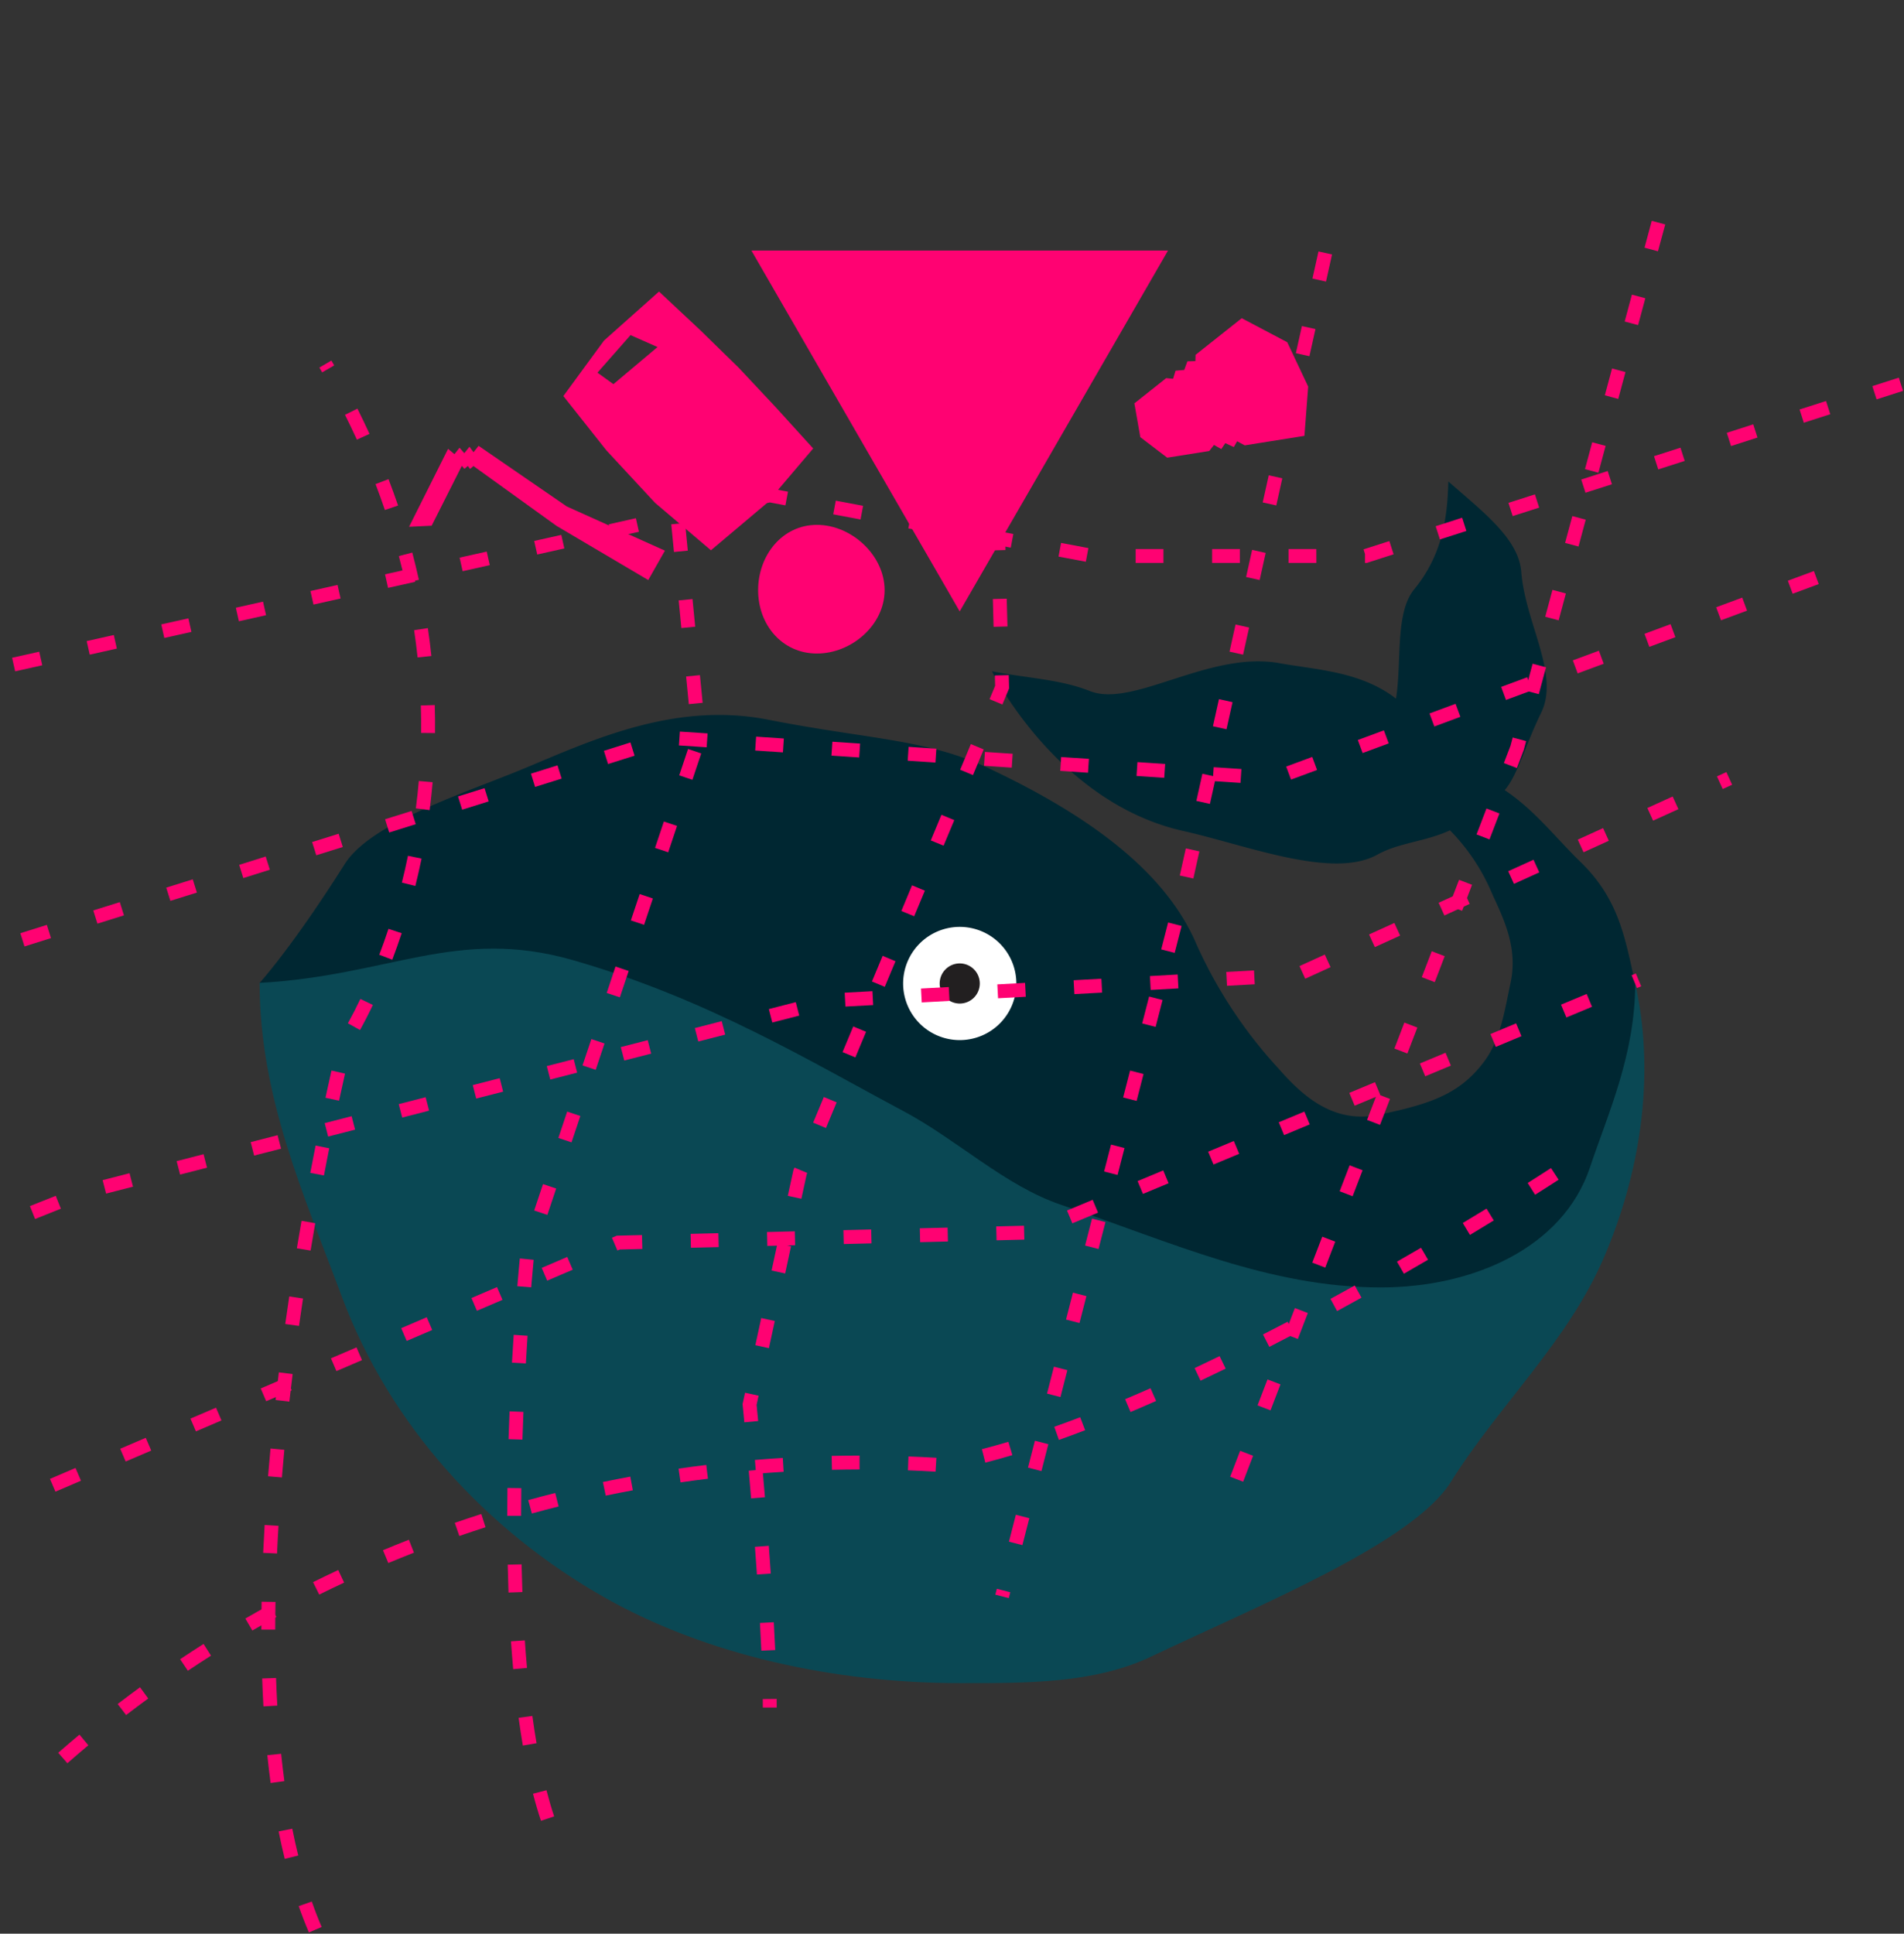 <svg xmlns="http://www.w3.org/2000/svg" xmlns:xlink="http://www.w3.org/1999/xlink" width="259" height="263" viewBox="0 0 259 263">
  <rect x="0" y="0" width="259" height="263" fill="#333333" stroke="none"/>
  <defs>
    <clipPath id="clip-path">
      <rect id="Rechteck_204" data-name="Rechteck 204" width="259" height="233.076" fill="none" stroke="#f1f3f5" stroke-width="4" stroke-dasharray="8 14"/>
    </clipPath>
    <clipPath id="clip-BBP_Catched">
      <rect width="259" height="263"/>
    </clipPath>
  </defs>
  <g id="BBP_Catched" clip-path="url(#clip-BBP_Catched)">
    <g id="Gruppe_1276" data-name="Gruppe 1276" transform="translate(35.316 40.081)">
      <path id="Pfad_226" data-name="Pfad 226" d="M245.682,169.349c-1.359-6.039-2.161-11.411-7.44-16.525-3.337-3.229-6.2-7.031-10.31-9.76,1.754-2.013,2.8-6.114,4.948-10.5,2.578-5.267-2.126-12.119-2.7-19.225-.362-4.5-5.252-8.154-9.913-12.262-.133,4.988-.8,9.961-4.656,14.687-2.636,3.236-1.658,9.923-2.465,14.85-4.819-3.714-10.752-3.9-15.858-4.822-9.533-1.719-19.906,6.134-25.786,3.792-4.048-1.613-8.619-1.749-13.323-2.689,0,0,8.832,17.878,26.022,21.72,8.651,1.932,20.343,6.636,26.449,3.2,2.837-1.593,6.473-1.736,9.842-3.287a27.271,27.271,0,0,1,5.631,8.393c1.447,3.26,3.686,7.33,2.606,12.356-.847,3.947-1.372,7.785-3.666,10.8-3.284,4.313-7.169,5.651-14.172,7.122-6.2,1.3-10.405-2.477-13.76-6.309A62.956,62.956,0,0,1,186,164.014c-4.3-10.109-15.064-17.72-28.349-23.969-8.425-3.96-16.27-3.88-29.912-6.566-12.475-2.457-23.616,2.626-32.755,6.455-8.33,3.493-21.233,7.48-24.83,13.164-7.315,11.559-11.594,16.18-11.594,16.18,4.337,22.793,27.289,91.427,95.235,91.427s95.633-66.215,91.882-91.356" transform="translate(-58.565 -75.677)" fill="#002732"/>
      <path id="Pfad_227" data-name="Pfad 227" d="M422.333,349.884a7.7,7.7,0,1,1-7.7-7.7,7.7,7.7,0,0,1,7.7,7.7" transform="translate(-319.396 -256.201)" fill="#fff" opacity="0.998"/>
      <path id="Pfad_228" data-name="Pfad 228" d="M432.177,364.7a2.728,2.728,0,1,1-2.729-2.729,2.728,2.728,0,0,1,2.729,2.729" transform="translate(-334.213 -271.018)" fill="#221f20" opacity="0.998"/>
      <path id="Pfad_229" data-name="Pfad 229" d="M245.682,358.69c-.01,9.725-3.666,17.608-6.156,25.035-3.666,10.941-15.908,16.314-28.447,16.314-15.185,0-28.437-6.128-43.488-11.235-7.679-2.606-14.069-8.819-21.489-12.767-12.426-6.611-26.572-15.252-44.944-20.518-15.768-4.519-24.866,2.119-42.593,3.1,0,15.588,6.1,29.012,11.19,42.683,6.451,17.336,19.585,31.8,35.882,40.989,13.8,7.778,31.2,11.565,48.163,11.565,9.013,0,18.238.094,25.994-3.59,14.808-7.034,35.639-15.5,40.81-23.769,6.6-10.549,16.034-19.18,20.951-30.813,5.272-12.467,6.712-25.5,4.126-36.993" transform="translate(-58.565 -265.019)" fill="#0a4854"/>
      <path id="Pfad_243" data-name="Pfad 243" d="M174.268,119.934l-2.269,4-12.474-7.367-11.3-8.141-.469.395-.294-.407-.47.394-.354-.407-4.1,8.139-3.076.148,5.307-10.6.868.721.688-.874.655.741.7-.877.555.751.685-.874,12,8.249Z" transform="translate(-119.134 -85.121)" fill="#ff0272" opacity="0.997"/>
      <path id="Pfad_244" data-name="Pfad 244" d="M353.135,49.081,381.472,0H324.8Z" transform="translate(-257.903 -6.004)" fill="#ff0272" opacity="0.997"/>
      <path id="Pfad_245" data-name="Pfad 245" d="M345.632,157.344c0,4.727-4.48,8.619-9.207,8.619s-8-3.892-8-8.619,3.274-8.88,8-8.88,9.207,4.154,9.207,8.88" transform="translate(-260.614 -117.159)" fill="#ff0272" opacity="0.997"/>
      <path id="Pfad_246" data-name="Pfad 246" d="M243.075,57.365l-7.6-6.45-6.63-7.149L223,36.389l5.528-7.548,7.484-6.666,5.639,5.279,5.171,5.053,5.055,5.39,5.106,5.621L250.627,51ZM232.138,28.1l-4.5,5.108,2.171,1.563,6-5.048Z" transform="translate(-181.682 -22.603)" fill="#ff0272" opacity="0.997"/>
      <path id="Pfad_247" data-name="Pfad 247" d="M536.587,55.575l-3.659-2.789-.807-4.6,4.324-3.43.94.09.334-1.1,1.186-.106.427-1.171,1.088-.028.025-.857,6.279-4.98,6.194,3.269,2.847,6.033-.512,6.7L547.13,53.9l-1.035-.558-.447.792-1.158-.538-.545.809-.993-.563-.643.824Z" transform="translate(-413.128 -33.407)" fill="#ff0272" opacity="0.997"/>
      <path id="Pfad_903" data-name="Pfad 903" d="M169.9,184.054s5.673,11.278,15,2.158" transform="translate(242.171 302.319) rotate(-172)" fill="none" stroke="#fff" stroke-linecap="round" stroke-width="3" opacity="0"/>
    </g>
    <g id="Gruppe_1275" data-name="Gruppe 1275" transform="translate(370.961 -271.648)">
      <g id="Gruppe_357" data-name="Gruppe 357" transform="translate(-370.961 301.572)" clip-path="url(#clip-path)">
        <path id="Pfad_879" data-name="Pfad 879" d="M6.146,174.036,4.9,172.614c.95-.831,1.923-1.663,2.891-2.471L9,171.594C8.046,172.393,7.085,173.215,6.146,174.036Zm7.991-6.552-1.151-1.5c1-.769,2.025-1.536,3.044-2.28l1.115,1.526C16.139,165.966,15.127,166.725,14.137,167.484Zm8.4-6.024-1.052-1.571c1.049-.7,2.12-1.4,3.185-2.079l1.014,1.595C24.629,160.075,23.57,160.766,22.533,161.46Zm8.768-5.469-.948-1.635c1.092-.633,2.206-1.261,3.312-1.868l.909,1.657C33.481,154.745,32.38,155.366,31.3,155.991Zm9.1-4.89-.84-1.693c1.13-.561,2.283-1.116,3.426-1.65l.8,1.712C42.66,150,41.521,150.547,40.4,151.1Zm9.4-4.293-.729-1.744c1.163-.487,2.349-.967,3.525-1.426l.689,1.76C52.127,145.853,50.954,146.328,49.8,146.809Zm9.656-3.681-.616-1.787c1.192-.411,2.406-.814,3.608-1.2l.575,1.8C61.839,142.323,60.639,142.721,59.461,143.128Zm9.872-3.058-.5-1.822c1.215-.335,2.453-.66,3.677-.968l.46,1.833C71.757,139.417,70.534,139.739,69.333,140.07Zm10.046-2.43-.387-1.85c1.234-.258,2.489-.505,3.73-.735l.345,1.859C81.839,137.14,80.6,137.385,79.378,137.64Zm10.178-1.8-.271-1.871c1.247-.181,2.515-.35,3.768-.5l.229,1.876C92.044,135.495,90.79,135.662,89.557,135.841Zm10.271-1.169-.156-1.884c1.256-.1,2.532-.2,3.792-.273l.115,1.887C102.331,134.478,101.069,134.569,99.827,134.672Zm24.418-.29c-1.247-.073-2.511-.133-3.756-.179l.07-1.889c1.259.046,2.536.107,3.8.181Zm-14.095-.254-.043-1.89c1.26-.028,2.538-.043,3.8-.044l0,1.89C112.662,134.086,111.4,134.1,110.151,134.129Zm20.863-.975-.469-1.831c1.163-.3,2.377-.635,3.608-1l.539,1.812C133.437,132.507,132.2,132.85,131.014,133.154Zm10.011-3.092-.632-1.782c1.146-.406,2.333-.843,3.527-1.3l.674,1.766C143.386,129.209,142.185,129.651,141.025,130.063Zm9.738-3.794-.734-1.742c1.129-.476,2.292-.977,3.457-1.491l.763,1.73C153.074,125.283,151.9,125.788,150.763,126.268Zm9.526-4.26-.806-1.71c1.114-.525,2.258-1.073,3.4-1.628l.827,1.7C162.561,120.929,161.41,121.48,160.289,122.008Zm9.357-4.6-.86-1.683c1.1-.563,2.229-1.146,3.35-1.733l.877,1.675C171.886,116.257,170.753,116.843,169.646,117.409Zm9.216-4.865-.9-1.66c1.09-.593,2.2-1.2,3.306-1.817l.918,1.653C181.074,111.334,179.957,111.948,178.862,112.544Zm9.093-5.083-.941-1.64c1.081-.62,2.18-1.256,3.266-1.89l.953,1.632C190.143,106.2,189.04,106.838,187.955,107.461Zm8.982-5.277-.974-1.62c1.079-.649,2.165-1.308,3.228-1.958l.987,1.612C199.109,100.871,198.019,101.532,196.936,102.183ZM205.8,96.72l-1.01-1.6c1.568-.991,2.662-1.7,3.175-2.032L209,94.675C208.482,95.011,207.381,95.723,205.8,96.72Z" transform="translate(3.019 35.854)" fill="#ff0272"/>
        <path id="Pfad_880" data-name="Pfad 880" d="M5.175,143.847l-.745-1.737,3.475-1.489.745,1.737Zm9.556-4.1-.745-1.737,3.475-1.489.745,1.737Zm9.556-4.1-.745-1.737,3.475-1.489.745,1.737Zm9.556-4.1-.745-1.737,3.475-1.489.745,1.737Zm9.556-4.1-.745-1.737,3.475-1.489.745,1.737Zm9.556-4.1-.745-1.737,3.475-1.489.745,1.737Zm9.556-4.1-.745-1.737,3.475-1.489.745,1.737Zm9.556-4.1-.745-1.737,3.475-1.489.745,1.737Zm9.556-4.1-.745-1.737.656-.281,3.43-.084.046,1.89-3.066.075Zm10-.374-.046-1.89,3.779-.092.046,1.89Zm10.393-.253-.046-1.89,3.779-.092.046,1.89Zm10.393-.253-.046-1.89,3.779-.092.046,1.89Zm10.393-.254-.046-1.89,3.779-.092.046,1.89Zm10.393-.254-.046-1.89,3.779-.092.046,1.89Zm10.312-2.308-.727-1.745,3.49-1.454.727,1.745Zm9.6-4-.727-1.745,3.49-1.454.727,1.745Zm9.6-4-.727-1.745,3.49-1.454.727,1.745Zm9.6-4-.727-1.745,3.49-1.454.727,1.745Zm9.6-4-.727-1.745,3.49-1.454.727,1.745Zm9.6-4-.727-1.745,3.49-1.454.727,1.745Zm9.6-4-.727-1.745,3.49-1.454.727,1.745Zm9.6-4-.727-1.745,3.49-1.454.727,1.745Zm9.6-4-.727-1.745.578-.241.727,1.745Z" transform="translate(2.366 29.108)" fill="#ff0272"/>
        <path id="Pfad_881" data-name="Pfad 881" d="M3.178,114.252l-.7-1.755,3.51-1.4.7,1.755Zm9.657-3.455-.47-1.831,3.662-.94.47,1.831Zm10.07-2.585-.47-1.831,3.662-.94.47,1.831Zm10.07-2.585-.47-1.831,3.662-.94.47,1.831Zm10.07-2.585-.47-1.831,3.662-.94.47,1.831Zm10.07-2.585-.47-1.831,3.662-.94.47,1.831Zm10.07-2.585-.47-1.831,3.662-.94.47,1.831Zm10.07-2.585-.47-1.831,3.662-.94.47,1.831ZM83.322,92.7l-.47-1.831,3.662-.94.47,1.831Zm10.07-2.585-.47-1.831,3.662-.94.47,1.831Zm10.07-2.585-.47-1.831,3.662-.94.47,1.831Zm9.946-2.169-.1-1.887,3.775-.206.1,1.887Zm10.381-.565-.1-1.887,3.775-.206.1,1.887Zm10.381-.565-.1-1.887,3.775-.206.1,1.887Zm10.381-.565-.1-1.887,3.775-.206.1,1.887Zm10.381-.565-.1-1.887L158.6,81l.1,1.887Zm10.381-.565-.1-1.887,3.775-.206.1,1.887Zm10.644-.963-.783-1.721,3.441-1.565L179.4,80Zm9.464-4.3-.783-1.721,3.441-1.565.783,1.721Zm9.464-4.3L194.1,71.24l3.441-1.565.783,1.721Zm9.464-4.3-.783-1.721,3.441-1.565.783,1.721Zm9.464-4.3-.783-1.721,3.441-1.565.783,1.721Zm9.464-4.3-.783-1.721,3.441-1.565.783,1.721Zm9.464-4.3-.783-1.721,1.284-.584.783,1.721Z" transform="translate(1.595 21.618)" fill="#ff0272"/>
        <path id="Pfad_882" data-name="Pfad 882" d="M2.186,84.844l-.564-1.8L5.23,81.912l.564,1.8Zm9.923-3.1-.564-1.8,3.608-1.128.564,1.8Zm9.923-3.1-.564-1.8,3.608-1.128.564,1.8Zm9.923-3.1-.564-1.8L35,72.61l.564,1.8Zm9.923-3.1-.564-1.8,3.608-1.128.564,1.8Zm9.923-3.1-.564-1.8,3.608-1.128.564,1.8Zm9.923-3.1-.564-1.8,3.608-1.128.564,1.8Zm9.923-3.1-.564-1.8,3.608-1.128.564,1.8ZM167.6,62.6l-3.772-.251.126-1.886,3.772.251Zm6.872-.447-.657-1.773,3.545-1.313.657,1.773Zm-17.245-.245-3.772-.251.126-1.886,3.772.251Zm-10.373-.692-3.772-.251.126-1.886,3.772.251Zm-10.373-.692-3.772-.251.126-1.886,3.772.251ZM81.57,60.037l-.564-1.8L84.615,57.1l.564,1.8Zm44.533-.205-3.772-.251.126-1.886,3.772.251ZM115.73,59.14l-3.772-.251L112.084,57l3.772.252Zm68.487-.6-.657-1.773,3.545-1.313.656,1.773Zm-78.861-.092-3.772-.251.126-1.886,3.772.251Zm-10.373-.692-3.772-.251.126-1.886,3.772.251Zm98.983-2.828-.656-1.773,3.545-1.313.656,1.773Zm9.749-3.611-.657-1.773,3.545-1.313.657,1.773Zm9.749-3.611-.657-1.773,3.545-1.313.656,1.773Zm9.749-3.611-.656-1.773,3.545-1.313.657,1.773Zm9.749-3.611-.657-1.773,3.545-1.313.657,1.773Zm9.749-3.611-.656-1.773,3.545-1.313.656,1.773Z" transform="translate(1.144 13.957)" fill="#ff0272"/>
        <path id="Pfad_883" data-name="Pfad 883" d="M3.482,54.3l-.413-1.845,3.689-.825.413,1.845Zm10.146-2.269-.413-1.845,3.689-.825.413,1.845Zm10.146-2.269-.413-1.845,3.689-.825.413,1.845Zm10.146-2.269-.413-1.845L37.2,44.82l.413,1.845ZM44.064,45.22l-.413-1.845,3.689-.825.413,1.845ZM54.21,42.951,53.8,41.106l3.689-.825.413,1.845Zm10.146-2.269-.413-1.845,3.689-.825.413,1.845Zm122.982-1.125H187.1V38.337l-.2-.626,3.516-1.128.577,1.8Zm-6.852,0H176.7v-1.89h3.78Zm-10.4,0h-3.78v-1.89h3.78Zm-10.4,0h-3.78v-1.89h3.78Zm-10.557-.163-3.716-.7.348-1.858,3.716.7ZM74.5,38.412l-.413-1.845,3.689-.825.413,1.845Zm64.417-.935-3.716-.7.348-1.858,3.716.7Zm58.376-1.114-.577-1.8,3.6-1.155.577,1.8Zm-112.647-.22L84.234,34.3l3.689-.825.413,1.845Zm44.053-.582-3.716-.7.348-1.858,3.716.7ZM94.792,33.873l-.413-1.845,3.689-.825.413,1.845Zm23.689-.228-3.716-.7.348-1.858,3.716.7Zm88.712-.458-.577-1.8,3.6-1.155.577,1.8Zm-98.93-1.458-2.113-.4-1.212.271-.413-1.845,1.591-.356,2.495.468Zm108.83-1.717-.577-1.8,3.6-1.155.577,1.8Zm9.9-3.175-.577-1.8,3.6-1.155.577,1.8Zm9.9-3.175-.577-1.8,3.6-1.155.577,1.8Zm9.9-3.175-.577-1.8,3.6-1.155.577,1.8Zm9.9-3.175-.577-1.8,3.6-1.155.577,1.8Z" transform="translate(-1.422 7.083)" fill="#ff0272"/>
        <path id="Pfad_884" data-name="Pfad 884" d="M122.782,171.232l-1.765-.677,1.354-3.53,1.765.677Zm3.723-9.707-1.765-.677,1.354-3.53,1.765.677Zm3.723-9.707-1.765-.677,1.354-3.53,1.765.677Zm3.723-9.707-1.765-.677,1.354-3.53,1.765.677Zm3.723-9.707-1.765-.677,1.354-3.53,1.765.677ZM141.4,122.7l-1.765-.677,1.354-3.53,1.765.677Zm3.723-9.707-1.765-.677,1.354-3.53,1.765.677Zm3.723-9.707-1.765-.677,1.354-3.53,1.765.677Zm3.723-9.707L150.8,92.9l1.354-3.53,1.765.677Zm3.723-9.707-1.765-.677,1.354-3.53,1.765.677Zm3.723-9.707-1.765-.677.9-2.356.3-1.12,1.825.491-.327,1.214ZM163,64.115l-1.825-.491.983-3.65,1.825.491Zm2.7-10.039-1.825-.491.983-3.651,1.825.491Zm2.7-10.039-1.825-.491.983-3.651,1.825.491ZM171.107,34l-1.825-.491.983-3.651,1.825.491Zm2.7-10.039-1.825-.491.983-3.651,1.825.491Zm2.7-10.039-1.825-.491.983-3.651,1.825.491Zm2.7-10.039-1.825-.491.983-3.651L180.2.232Z" transform="translate(46.323 0.371)" fill="#ff0272"/>
        <path id="Pfad_885" data-name="Pfad 885" d="M99.112,185.986l-1.831-.471.206-.8,1.831.471Zm1.853-7.207-1.831-.471.941-3.661,1.831.471Zm2.589-10.069-1.831-.471.941-3.661,1.831.471Zm2.589-10.069-1.831-.471.941-3.661,1.831.471Zm2.589-10.069L106.9,148.1l.941-3.661,1.831.471Zm2.589-10.069-1.831-.471.942-3.661,1.831.471Zm2.589-10.069-1.831-.471.942-3.661,1.831.471Zm2.589-10.069-1.831-.471.941-3.661,1.831.471Zm2.589-10.069-1.831-.471.941-3.661,1.831.471Zm2.589-10.069-1.831-.471.941-3.661,1.831.471Zm2.541-10.112-1.845-.41.82-3.69,1.845.41Zm2.255-10.149-1.845-.41.82-3.69,1.845.41Zm2.255-10.149-1.845-.41.82-3.69,1.845.41Zm2.255-10.149-1.845-.41.82-3.69,1.845.41Zm2.255-10.149-1.845-.41.82-3.69,1.845.41ZM135.5,37.373l-1.845-.41.82-3.69,1.845.41Zm2.255-10.149-1.845-.41.82-3.69,1.845.41Zm2.255-10.149-1.845-.41.82-3.69,1.845.41Zm2.255-10.149-1.845-.41.82-3.69,1.845.41Z" transform="translate(38.112 1.448)" fill="#ff0272"/>
        <path id="Pfad_886" data-name="Pfad 886" d="M76.845,199.569h-1.89c0-.368,0-.755-.006-1.15l1.89-.019C76.842,198.8,76.845,199.195,76.845,199.569Zm-2.091-7.731c-.052-1.184-.116-2.451-.189-3.765l1.887-.1c.073,1.321.137,2.6.19,3.786Zm-.6-10.356c-.084-1.213-.175-2.48-.271-3.765l1.885-.141c.1,1.289.188,2.559.272,3.776Zm-.793-10.353c-.1-1.236-.211-2.5-.321-3.763l1.883-.165c.111,1.264.219,2.533.322,3.771Zm-.921-10.344c-.139-1.466-.225-2.328-.226-2.337L72.2,158.3l.335-1.541,1.847.4-.272,1.249c.03.307.106,1.077.212,2.2Zm3.346-10.09-1.847-.4.8-3.694,1.847.4Zm2.208-10.159-1.847-.4.8-3.694,1.847.4ZM80.2,130.377l-1.847-.4.762-3.5.141-.338,1.745.727-.075.18Zm3.345-9.623-1.745-.727,1.454-3.49,1.745.727Zm4-9.6L85.8,110.43l1.454-3.49,1.745.727Zm4-9.6-1.745-.727,1.454-3.49L93,98.071Zm4-9.6L93.8,91.237l1.454-3.49L97,88.475Zm4-9.6L97.8,81.641l1.454-3.49,1.745.727Zm4-9.6-1.745-.727,1.454-3.49,1.745.727Zm4-9.6-1.745-.727.755-1.812-.036-1.413,1.89-.048.047,1.816Zm-1.2-10.566-.1-3.779,1.89-.048.1,3.779Zm-.266-10.393-.1-3.779,1.89-.048.1,3.779Zm-.266-10.393-.1-3.779,1.89-.048.1,3.779Zm-.267-10.393-.1-3.779,1.89-.048.1,3.779Zm-.266-10.393-.1-3.779,1.89-.048.1,3.779Z" transform="translate(28.811 2.741)" fill="#ff0272"/>
        <path id="Pfad_887" data-name="Pfad 887" d="M53.5,221.046c-.383-1.149-.747-2.389-1.082-3.687l1.83-.473c.325,1.256.676,2.455,1.046,3.563ZM51.036,210.81c-.207-1.205-.4-2.474-.578-3.77l1.873-.255c.174,1.275.365,2.522.568,3.706Zm-1.315-10.388c-.109-1.226-.208-2.5-.3-3.789l1.886-.127c.086,1.275.184,2.537.292,3.749ZM49.085,190c-.045-1.235-.082-2.512-.109-3.793l1.89-.04c.027,1.272.063,2.539.108,3.765ZM50.8,179.568l-1.89,0c0-1.241.012-2.517.029-3.792l1.89.025C50.815,177.066,50.805,178.334,50.8,179.568Zm.178-10.367-1.889-.06c.04-1.247.086-2.521.139-3.788l1.889.078C51.067,166.693,51.02,167.961,50.981,169.2Zm.465-10.362-1.887-.109c.072-1.256.151-2.529.235-3.782l1.886.126C51.6,156.323,51.518,157.589,51.446,158.84Zm.727-10.348-1.884-.157c.143-1.706.263-2.994.339-3.774l1.881.183C52.434,145.517,52.314,146.8,52.172,148.492Zm2.2-9.856-1.793-.6,1.2-3.587,1.793.6Zm3.288-9.863-1.793-.6,1.2-3.587,1.793.6Zm3.288-9.863-1.793-.6,1.2-3.586,1.793.6Zm3.288-9.863-1.793-.6,1.2-3.586,1.793.6Zm3.288-9.863-1.793-.6L66.927,95l1.793.6Zm3.288-9.863-1.793-.6,1.2-3.586,1.793.6ZM74.1,79.458l-1.793-.6,1.2-3.586,1.793.6ZM73.611,69.17l-.367-3.763,1.881-.184.367,3.763ZM72.6,58.822l-.367-3.763,1.881-.184.367,3.763ZM71.592,48.475l-.367-3.763,1.881-.184.367,3.763ZM70.582,38.128l-.367-3.763,1.881-.184.367,3.763ZM69.573,27.781l-.367-3.763,1.881-.184.367,3.763Z" transform="translate(20.087 -3.324)" fill="#ff0272"/>
        <path id="Pfad_888" data-name="Pfad 888" d="M31.034,227.044c-.488-1.14-.956-2.345-1.389-3.581l1.784-.625c.419,1.2.871,2.361,1.342,3.462Zm-3.287-10.011c-.3-1.2-.575-2.457-.83-3.731l1.854-.371c.249,1.246.523,2.474.812,3.649Zm-1.922-10.317c-.165-1.228-.316-2.5-.448-3.783l1.88-.194c.13,1.263.279,2.517.441,3.725ZM24.85,196.3c-.071-1.238-.129-2.516-.173-3.8l1.889-.065c.044,1.268.1,2.531.171,3.755Zm1.606-10.445h-1.89c0-1.242.012-2.52.034-3.8l1.89.033C26.467,183.352,26.455,184.619,26.455,185.85ZM26.7,175.5l-1.888-.085c.056-1.243.123-2.517.2-3.789l1.887.112C26.82,173,26.754,174.265,26.7,175.5Zm.664-10.341L25.478,165c.1-1.242.214-2.513.333-3.777l1.882.177C27.575,162.661,27.464,163.925,27.362,165.159Zm1.013-10.317-1.878-.213c.141-1.24.291-2.506.447-3.764l1.876.232C28.664,152.349,28.515,153.609,28.375,154.842Zm1.312-10.29-1.872-.264c.175-1.238.358-2.5.546-3.75l1.869.281C30.043,142.065,29.86,143.321,29.687,144.553ZM31.262,134.3l-1.865-.31c.205-1.236.419-2.492.636-3.734l1.862.325C31.68,131.817,31.467,133.068,31.262,134.3Zm1.818-10.213-1.857-.353c.235-1.238.478-2.488.722-3.716l1.854.368C33.557,121.608,33.315,122.853,33.081,124.086Zm2.057-10.169-1.848-.4c.272-1.264.546-2.508.815-3.7l1.844.417C35.681,111.421,35.408,112.658,35.137,113.917Zm2.852-9.613-1.653-.917c.568-1.024,1.141-2.138,1.7-3.311l1.7.817C39.166,102.1,38.575,103.247,37.989,104.3Zm4.385-9.565-1.767-.672c.439-1.154.86-2.34,1.252-3.525l1.795.594C43.254,92.346,42.823,93.559,42.374,94.738Zm3.139-10.026-1.834-.458c.3-1.2.579-2.431.829-3.648l1.852.38C46.105,82.23,45.821,83.483,45.514,84.713Zm1.946-10.318-1.875-.242c.159-1.231.293-2.481.4-3.717l1.883.162C47.758,71.86,47.621,73.137,47.459,74.394Zm.732-10.476L46.3,63.9c.014-1.24,0-2.5-.037-3.737l1.889-.059C48.193,61.367,48.206,62.652,48.191,63.918ZM45.818,53.631c-.13-1.233-.288-2.481-.471-3.711l1.87-.277c.186,1.256.348,2.531.48,3.79ZM44.155,43.483c-.269-1.208-.567-2.431-.887-3.635l1.827-.485c.326,1.228.63,2.476.9,3.709Zm-2.784-9.906c-.4-1.171-.826-2.355-1.272-3.521l1.765-.676c.455,1.188.891,2.395,1.3,3.588ZM37.56,24.011c-.514-1.124-1.058-2.26-1.617-3.377l1.69-.846c.569,1.137,1.123,2.293,1.646,3.437Zm-4.723-9.155c-.124-.216-.251-.435-.377-.651l1.633-.953c.128.219.257.442.383.661Z" transform="translate(10.986 5.863)" fill="#ff0272"/>
      </g>
    </g>
  </g>
</svg>
